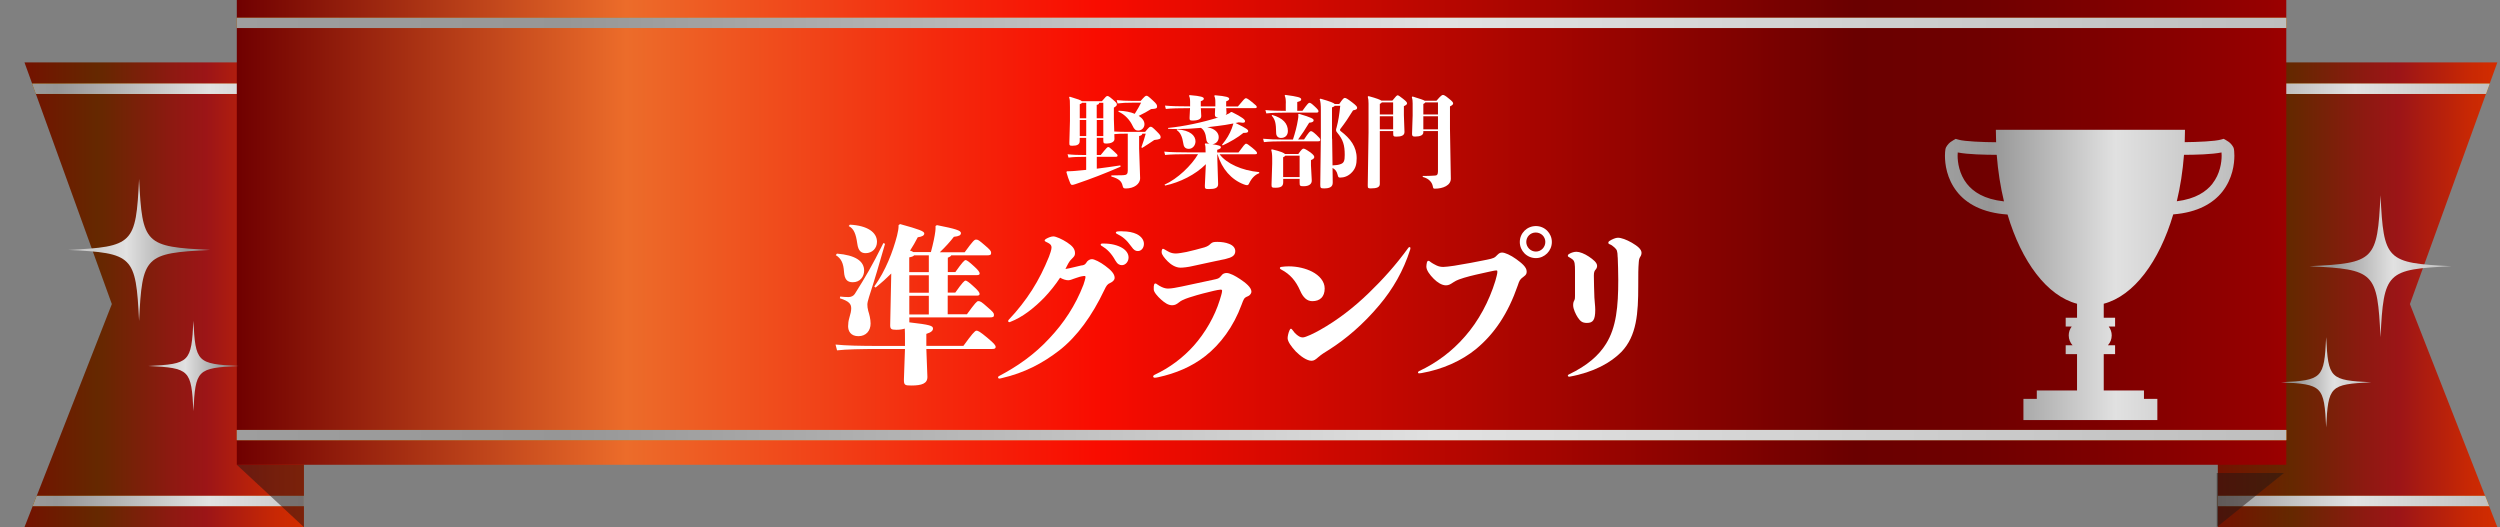 <?xml version="1.0" encoding="UTF-8"?>
<svg xmlns="http://www.w3.org/2000/svg" xmlns:xlink="http://www.w3.org/1999/xlink" viewBox="0 0 379.11 79.94">
  <rect x="0" y="0" width="379.11" height="79.94" fill="#808080" stroke="none"/>
  <defs>
    <linearGradient id="_名称未設定グラデーション_1087" data-name="名称未設定グラデーション 1087" x1="3.71" y1="44.7" x2="46.09" y2="44.7" gradientUnits="userSpaceOnUse">
      <stop offset="0" stop-color="#731200"/>
      <stop offset=".26" stop-color="#652800"/>
      <stop offset=".3" stop-color="#6a2602"/>
      <stop offset=".53" stop-color="#8e1911"/>
      <stop offset=".65" stop-color="#9c1517"/>
      <stop offset=".74" stop-color="#ac1c10"/>
      <stop offset=".9" stop-color="#c82804"/>
      <stop offset="1" stop-color="#d32d00"/>
    </linearGradient>
    <clipPath id="clippath">
      <polygon points="46.09 9.46 3.71 9.46 16.96 46.11 3.71 79.94 46.09 79.94 46.09 9.46" fill="none" stroke-width="0"/>
    </clipPath>
    <linearGradient id="_名称未設定グラデーション_132" data-name="名称未設定グラデーション 132" x1="0" y1="75.97" x2="53.65" y2="75.97" gradientUnits="userSpaceOnUse">
      <stop offset="0" stop-color="#d49b00"/>
      <stop offset=".03" stop-color="#c99200"/>
      <stop offset=".11" stop-color="#bb8700"/>
      <stop offset=".16" stop-color="#b68300"/>
      <stop offset=".23" stop-color="#c79b1e"/>
      <stop offset=".34" stop-color="#e4c452"/>
      <stop offset=".38" stop-color="#e3c85c"/>
      <stop offset=".47" stop-color="#e3d578"/>
      <stop offset=".52" stop-color="#e3de8d"/>
      <stop offset=".71" stop-color="#e4cd5c"/>
      <stop offset=".77" stop-color="#dfc34e"/>
      <stop offset=".85" stop-color="#d5b031"/>
      <stop offset="1" stop-color="#d5ac0e"/>
    </linearGradient>
    <linearGradient id="_名称未設定グラデーション_3" data-name="名称未設定グラデーション 3" x1="0" y1="75.97" x2="53.65" y2="75.97" gradientUnits="userSpaceOnUse">
      <stop offset="0" stop-color="#9e9e9e"/>
      <stop offset=".16" stop-color="#969696"/>
      <stop offset=".59" stop-color="#e1e1e1"/>
      <stop offset="1" stop-color="#bebebe"/>
    </linearGradient>
    <linearGradient id="_名称未設定グラデーション_132-2" data-name="名称未設定グラデーション 132" y1="13.47" y2="13.47" xlink:href="#_名称未設定グラデーション_132"/>
    <linearGradient id="_名称未設定グラデーション_3-2" data-name="名称未設定グラデーション 3" y1="13.47" y2="13.47" xlink:href="#_名称未設定グラデーション_3"/>
    <linearGradient id="_名称未設定グラデーション_1087-2" data-name="名称未設定グラデーション 1087" x1="336.32" x2="378.71" xlink:href="#_名称未設定グラデーション_1087"/>
    <clipPath id="clippath-1">
      <polygon points="336.32 9.46 378.71 9.46 365.45 46.11 378.71 79.94 336.32 79.94 336.32 9.46" fill="none" stroke-width="0"/>
    </clipPath>
    <linearGradient id="_名称未設定グラデーション_132-3" data-name="名称未設定グラデーション 132" x1="325.46" x2="379.11" xlink:href="#_名称未設定グラデーション_132"/>
    <linearGradient id="_名称未設定グラデーション_3-3" data-name="名称未設定グラデーション 3" x1="325.46" x2="379.11" xlink:href="#_名称未設定グラデーション_3"/>
    <linearGradient id="_名称未設定グラデーション_132-4" data-name="名称未設定グラデーション 132" x1="325.46" y1="13.47" x2="379.11" y2="13.47" xlink:href="#_名称未設定グラデーション_132"/>
    <linearGradient id="_名称未設定グラデーション_3-4" data-name="名称未設定グラデーション 3" x1="325.46" y1="13.47" x2="379.11" y2="13.47" xlink:href="#_名称未設定グラデーション_3"/>
    <linearGradient id="_名称未設定グラデーション_1237" data-name="名称未設定グラデーション 1237" x1="35.91" y1="35.24" x2="346.71" y2="35.24" gradientUnits="userSpaceOnUse">
      <stop offset="0" stop-color="#700000"/>
      <stop offset=".19" stop-color="#ec6c2a"/>
      <stop offset=".34" stop-color="#f42a0d"/>
      <stop offset=".42" stop-color="#f90c00"/>
      <stop offset=".79" stop-color="#6a0000"/>
      <stop offset=".85" stop-color="#6f0000"/>
      <stop offset=".91" stop-color="#7e0000"/>
      <stop offset=".99" stop-color="#960000"/>
      <stop offset="1" stop-color="#9c0000"/>
    </linearGradient>
    <linearGradient id="_名称未設定グラデーション_132-5" data-name="名称未設定グラデーション 132" x1="35.91" y1="65.98" x2="346.71" y2="65.98" xlink:href="#_名称未設定グラデーション_132"/>
    <linearGradient id="_名称未設定グラデーション_3-5" data-name="名称未設定グラデーション 3" x1="35.91" y1="65.98" x2="346.71" y2="65.98" xlink:href="#_名称未設定グラデーション_3"/>
    <linearGradient id="_名称未設定グラデーション_132-6" data-name="名称未設定グラデーション 132" x1="35.91" y1="3.47" x2="346.71" y2="3.47" xlink:href="#_名称未設定グラデーション_132"/>
    <linearGradient id="_名称未設定グラデーション_3-6" data-name="名称未設定グラデーション 3" x1="35.91" y1="3.47" x2="346.71" y2="3.47" xlink:href="#_名称未設定グラデーション_3"/>
    <linearGradient id="_名称未設定グラデーション_3-7" data-name="名称未設定グラデーション 3" x1="294.94" y1="41.68" x2="338.83" y2="41.68" xlink:href="#_名称未設定グラデーション_3"/>
    <linearGradient id="_名称未設定グラデーション_3-8" data-name="名称未設定グラデーション 3" x1="345.9" y1="57.97" x2="359.6" y2="57.97" xlink:href="#_名称未設定グラデーション_3"/>
    <linearGradient id="_名称未設定グラデーション_3-9" data-name="名称未設定グラデーション 3" x1="350.23" y1="40.37" x2="371.76" y2="40.37" xlink:href="#_名称未設定グラデーション_3"/>
    <linearGradient id="_名称未設定グラデーション_3-10" data-name="名称未設定グラデーション 3" x1="-7310.42" y1="55.5" x2="-7296.72" y2="55.5" gradientTransform="translate(-7274.24) rotate(-180) scale(1 -1)" xlink:href="#_名称未設定グラデーション_3"/>
    <linearGradient id="_名称未設定グラデーション_3-11" data-name="名称未設定グラデーション 3" x1="-7306.09" y1="37.9" x2="-7284.55" y2="37.9" gradientTransform="translate(-7274.24) rotate(-180) scale(1 -1)" xlink:href="#_名称未設定グラデーション_3"/>
  </defs>
  <g isolation="isolate">
    <g id="_レイヤー_2" data-name="レイヤー 2">
      <g id="_デザイン" data-name="デザイン">
        <g>
          <g>
            <polygon points="46.09 9.46 3.71 9.46 16.96 46.11 3.71 79.94 46.09 79.94 46.09 9.46" fill="url(#_名称未設定グラデーション_1087)" stroke-width="0"/>
            <g clip-path="url(#clippath)">
              <g>
                <g>
                  <rect y="75.2" width="53.65" height="1.55" fill="url(#_名称未設定グラデーション_132)" stroke-width="0"/>
                  <rect y="75.2" width="53.65" height="1.55" fill="url(#_名称未設定グラデーション_3)" stroke-width="0"/>
                </g>
                <g>
                  <rect y="12.69" width="53.65" height="1.55" fill="url(#_名称未設定グラデーション_132-2)" stroke-width="0"/>
                  <rect y="12.69" width="53.65" height="1.55" fill="url(#_名称未設定グラデーション_3-2)" stroke-width="0"/>
                </g>
              </g>
            </g>
            <polygon points="336.32 9.46 378.71 9.46 365.45 46.11 378.71 79.94 336.32 79.94 336.32 9.46" fill="url(#_名称未設定グラデーション_1087-2)" stroke-width="0"/>
            <g clip-path="url(#clippath-1)">
              <g>
                <g>
                  <rect x="325.46" y="75.2" width="53.65" height="1.55" fill="url(#_名称未設定グラデーション_132-3)" stroke-width="0"/>
                  <rect x="325.46" y="75.2" width="53.65" height="1.55" fill="url(#_名称未設定グラデーション_3-3)" stroke-width="0"/>
                </g>
                <g>
                  <rect x="325.46" y="12.69" width="53.65" height="1.55" fill="url(#_名称未設定グラデーション_132-4)" stroke-width="0"/>
                  <rect x="325.46" y="12.69" width="53.65" height="1.55" fill="url(#_名称未設定グラデーション_3-4)" stroke-width="0"/>
                </g>
              </g>
            </g>
            <polygon points="46.09 70.48 46.09 79.94 35.91 70.48 46.09 70.48" fill="#221714" mix-blend-mode="multiply" opacity=".5" stroke-width="0"/>
            <polygon points="336.16 71.73 336.16 79.94 346.34 71.73 336.16 71.73" fill="#221714" mix-blend-mode="multiply" opacity=".5" stroke-width="0"/>
            <rect x="35.91" width="310.79" height="70.48" fill="url(#_名称未設定グラデーション_1237)" stroke-width="0"/>
            <g>
              <rect x="35.91" y="65.2" width="310.79" height="1.55" fill="url(#_名称未設定グラデーション_132-5)" stroke-width="0"/>
              <rect x="35.91" y="65.2" width="310.79" height="1.55" fill="url(#_名称未設定グラデーション_3-5)" stroke-width="0"/>
            </g>
            <g>
              <rect x="35.91" y="2.7" width="310.79" height="1.55" fill="url(#_名称未設定グラデーション_132-6)" stroke-width="0"/>
              <rect x="35.91" y="2.7" width="310.79" height="1.55" fill="url(#_名称未設定グラデーション_3-6)" stroke-width="0"/>
            </g>
            <path d="M338.8,22.91c0-.09-.02-.18-.03-.25-.02-.09-.01-.12-.09-.32-.46-.84-1.07-1.01-1.12-1.09l-.35-.2-.39.11c-.89.27-3.62.38-5.52.4.02-.62.04-1.25.04-1.88h-28.68c0,.63.02,1.26.04,1.89-1.9-.01-4.81-.11-5.74-.4l-.39-.11-.35.2c-.05.08-.66.25-1.12,1.09-.08.19-.07.22-.09.31-.04.23-.07.54-.07.96,0,1.26.27,3.47,1.81,5.43,1.39,1.79,3.84,3.23,7.68,3.48,2.13,7.18,5.99,12.34,10.54,13.53v2.12h-1.72v1.34h.91c-.28.37-.45.83-.45,1.34,0,.58.22,1.1.58,1.5h-1.04v1.34h1.72v5.51h-6.1v1.28h-2.03v3.21h20.31v-3.21h-2.03v-1.28h-6.1v-5.51h1.72v-1.34h-1.09c.36-.4.58-.92.58-1.5,0-.5-.17-.96-.45-1.34h.96v-1.34h-1.72v-2.12c4.55-1.2,8.41-6.36,10.54-13.55,3.72-.29,6.09-1.71,7.46-3.46,1.54-1.97,1.81-4.18,1.81-5.43,0-.28-.01-.52-.03-.7ZM298.26,27.86c-1.16-1.47-1.4-3.25-1.4-4.25,0-.21.01-.37.02-.49,0,0,0,0,0,0,1.58.31,4.15.35,5.91.36.19,2.48.57,4.85,1.1,7.06-3.02-.33-4.66-1.45-5.64-2.69ZM335.51,27.86c-.96,1.2-2.54,2.3-5.41,2.66.53-2.2.9-4.56,1.09-7.04,1.75-.01,4.18-.06,5.69-.36,0,0,0,0,0,0,.01.11.02.29.02.49,0,.99-.24,2.78-1.4,4.24Z" fill="url(#_名称未設定グラデーション_3-7)" stroke-width="0"/>
            <g>
              <path d="M359.6,57.97c-6.3.31-6.54.56-6.85,6.85-.31-6.3-.56-6.54-6.85-6.85,6.3-.31,6.54-.56,6.85-6.85.31,6.3.56,6.54,6.85,6.85Z" fill="url(#_名称未設定グラデーション_3-8)" stroke-width="0"/>
              <path d="M371.76,40.37c-9.89.48-10.28.87-10.77,10.77-.48-9.89-.87-10.28-10.77-10.77,9.89-.48,10.28-.87,10.77-10.77.48,9.89.87,10.28,10.77,10.77Z" fill="url(#_名称未設定グラデーション_3-9)" stroke-width="0"/>
            </g>
            <g>
              <path d="M22.48,55.5c6.3.31,6.54.56,6.85,6.85.31-6.3.56-6.54,6.85-6.85-6.3-.31-6.54-.56-6.85-6.85-.31,6.3-.56,6.54-6.85,6.85Z" fill="url(#_名称未設定グラデーション_3-10)" stroke-width="0"/>
              <path d="M10.32,37.9c9.89.48,10.28.87,10.77,10.77.48-9.89.87-10.28,10.77-10.77-9.89-.48-10.28-.87-10.77-10.77-.48,9.89-.87,10.28-10.77,10.77Z" fill="url(#_名称未設定グラデーション_3-11)" stroke-width="0"/>
            </g>
          </g>
          <g>
            <path d="M141.16,38.25c.36-1.33.6-2.5.68-3.2.03-.23.03-.44.03-.62v-.16l.21-.13c2.78.55,3.64.81,3.64,1.2,0,.34-.31.49-1.07.57-.6.78-1.27,1.51-2.13,2.34h3.77c1.25-1.72,1.48-1.92,1.72-1.92.31,0,.44.1,1.33.86.81.7.96.86.96,1.17,0,.29-.16.36-.62.36h-5.43c-.08.16-.23.23-.52.36v2.18h1.14c1.07-1.51,1.38-1.82,1.56-1.82.16,0,.49.21,1.35,1.01.52.47.78.81.78,1.01s-.13.26-.47.26h-4.37v2.65h1.14c1.07-1.51,1.38-1.82,1.56-1.82.16,0,.49.21,1.35,1.01.52.47.78.81.78,1.01s-.13.26-.47.26h-4.37v2.83h2.91c1.25-1.72,1.53-2,1.72-2,.31,0,.47.08,1.43.94.81.7.96.86.96,1.17,0,.29-.16.36-.62.36h-12.22v.75c3.15.36,3.59.52,3.59.94,0,.29-.23.57-1.01.81v1.82h5.62c1.25-1.72,1.74-2.31,1.98-2.31s.55.16,1.64,1.07c1.09.91,1.27,1.17,1.27,1.4s-.13.31-.55.31h-9.96l.16,4.21c.03,1.04-.86,1.33-2.44,1.33-.96,0-1.14-.05-1.12-.94l.16-4.6h-3.93c-2.68,0-5.02.05-6.37.21l-.23-.88c1.51.16,3.85.21,6.6.21h3.93v-.86c0-.83,0-1.38-.03-1.77-.31.1-.73.18-1.27.18-.83,0-.96-.13-.94-.81l.16-7.72c-.7.7-1.48,1.4-2.37,2.13l-.21-.16c1.74-2.42,2.83-5.3,3.46-7.72.16-.65.23-1.09.23-1.46v-.13l.23-.16c2.94.81,3.67,1.09,3.67,1.43,0,.31-.36.49-.99.57-.36.7-.75,1.38-1.17,2.03.18.05.34.1.49.21h2.68ZM126.93,38.46c2.76.23,4.11,1.12,4.11,2.57,0,.91-.6,1.77-1.72,1.77-.88,0-1.25-.47-1.33-1.56-.08-1.27-.39-2.03-1.25-2.55l.18-.23ZM134.21,36.98c-.96,3.33-1.53,5.3-2.42,8.03-.18.57-.26.94-.26,1.17,0,.26.03.6.13.96.16.49.36,1.25.36,1.92,0,1.09-.68,1.92-1.85,1.92s-1.56-.78-1.56-1.51c0-.39.05-.81.18-1.25.21-.68.29-1.09.29-1.46,0-.65-.29-1.07-1.72-1.53l.05-.26c.39.05.83.08,1.27.08.39,0,.75-.18.94-.47,1.66-2.65,2.57-4.16,4.34-7.72l.23.1ZM128.88,34.07c2.68.13,4.11,1.17,4.11,2.6,0,.99-.73,1.72-1.72,1.72-.6,0-1.12-.26-1.27-1.46-.21-1.48-.52-2.26-1.3-2.65l.18-.21ZM140.85,41.27v-2.55h-2.24c-.08.13-.26.21-.73.31v2.24h2.96ZM140.85,41.74h-2.96v2.65h2.96v-2.65ZM140.85,44.86h-2.96v2.83h2.96v-2.83Z" fill="#fff" stroke-width="0"/>
            <path d="M164.04,40.26c.49-.1.52-.16.83-.62.23-.23.47-.34.73-.34.34,0,1.25.44,2,1.01.88.65,1.43,1.22,1.43,1.82,0,.36-.34.62-.62.75-.49.21-.62.42-.94,1.09-1.87,3.93-4.13,7.05-6.81,9.15-2.55,1.98-5.33,3.43-8.71,4.21-.1.03-.31.08-.39.08-.13,0-.21-.08-.21-.16s.03-.16.13-.21c2.86-1.51,5.41-3.3,7.67-5.75,2.16-2.29,3.93-4.94,5.15-8.11.13-.36.31-.99.31-1.17,0-.13-.05-.16-.21-.16-.13,0-.6.1-.68.13-.26.1-.62.18-.88.29-.31.13-.6.23-.86.23-.31,0-.78-.13-1.22-.39-.68,1.04-1.51,2.08-2.42,3.04-1.53,1.56-3.28,2.96-5.15,3.67-.05.03-.08.03-.13.03-.1,0-.18-.08-.18-.16s.03-.13.1-.21c1.33-1.4,2.55-2.96,3.54-4.52,1.01-1.59,1.82-3.22,2.55-5.02.16-.42.39-1.07.39-1.4,0-.26-.1-.44-.34-.6-.13-.08-.26-.16-.49-.26-.13-.05-.21-.13-.21-.21s.08-.16.18-.23c.39-.23.83-.39,1.14-.39.39,0,1.33.42,2.08.91.78.52,1.2.96,1.2,1.64,0,.39-.16.52-.49.86-.26.26-.42.44-.78,1.17-.05.1-.13.23-.18.36.62-.08,1.72-.39,2.47-.55ZM167.34,36.93c1.2,0,2.13.26,2.81.65.6.36.99.86.99,1.46,0,.65-.47,1.17-1.01,1.17-.36,0-.68-.16-.99-.7-.62-1.12-1.27-1.74-2.05-2.21-.13-.05-.18-.13-.18-.21s.08-.16.26-.16h.18ZM170.17,35.08c.96,0,1.66.16,2.21.42.68.34,1.09.88,1.09,1.48s-.39,1.09-.91,1.09c-.34,0-.6-.1-1.01-.7-.73-1.01-1.3-1.48-2.16-1.9-.13-.05-.18-.13-.18-.21s.08-.13.23-.16c.26-.03.49-.03.73-.03Z" fill="#fff" stroke-width="0"/>
            <path d="M185.33,44.13c0-.21-.13-.21-.23-.21-.21,0-.68.1-1.04.18-.99.23-2.34.57-3.38.91-.34.1-1.4.42-1.85.81-.39.31-.65.47-1.09.47-.6,0-1.14-.39-1.69-.88-.52-.47-1.09-1.12-1.09-1.51v-.31c0-.1,0-.21.03-.31.03-.21.1-.29.21-.29.08,0,.16.03.23.1.29.21.57.36.75.44.36.16.65.23.96.23.52,0,1.33-.16,2.05-.31,1.61-.34,3.15-.68,4.71-1.01.83-.18.91-.18,1.25-.57.26-.39.55-.47.88-.47.44,0,1.27.42,2,.91.86.57,1.74,1.27,1.74,1.92,0,.18-.13.52-.55.7-.6.23-.62.44-.94,1.27-1.22,3.33-3.22,6.01-5.51,7.8-2.05,1.61-4.5,2.63-7.12,3.2-.13.03-.39.08-.52.08-.16,0-.26-.08-.26-.18,0-.08.05-.18.21-.26,2.29-1.07,4.29-2.57,5.95-4.42,1.77-2,3.17-4.45,3.93-6.89.13-.44.36-1.12.36-1.4ZM176.18,37.99c.03-.18.08-.26.18-.26.05,0,.13.03.21.08.29.18.55.31.75.42.36.16.65.21,1.01.21.34,0,1.07-.13,1.59-.23.75-.16,1.92-.47,2.73-.7.57-.18.73-.36.96-.57.26-.23.49-.26,1.01-.26.65,0,1.27.1,1.74.29.62.23.96.62.96,1.12,0,.7-.57.96-1.43,1.17-1.33.31-3.54.73-4.97,1.07-.73.18-1.53.26-1.9.26-.75,0-1.46-.47-1.95-.96s-.91-1.04-.91-1.35v-.26Z" fill="#fff" stroke-width="0"/>
            <path d="M194.09,40.65c0-.1.08-.16.23-.18.36-.05.73-.08,1.12-.08,1.27,0,2.57.31,3.54.81,1.09.57,1.9,1.46,1.9,2.55,0,1.27-.73,1.92-1.87,1.92-.81,0-1.4-.55-1.85-1.59-.68-1.53-1.53-2.5-2.86-3.2-.13-.05-.21-.13-.21-.23ZM199.97,54.11c-.49.44-.73.6-1.09.6-.68,0-1.66-.68-2.37-1.4-.7-.75-1.25-1.53-1.25-2.03,0-.26.1-.78.29-1.2.08-.16.13-.23.21-.23s.16.08.23.18c.23.34.44.55.62.7.26.21.55.44.94.44.44,0,1.77-.65,2.63-1.14,2.63-1.48,5.1-3.38,7.41-5.62,2.05-1.98,4.06-4.19,5.98-6.84.05-.08.13-.1.18-.1.08,0,.13.05.13.16s-.03.18-.05.26c-.99,3.12-2.6,5.95-4.68,8.4-2.42,2.89-5.04,5.1-7.51,6.68-.75.49-1.25.75-1.66,1.14Z" fill="#fff" stroke-width="0"/>
            <path d="M227.06,41.22c0-.21-.03-.21-.18-.21-.21,0-.86.16-1.22.23-1.17.26-2.55.55-3.64.88-.42.13-1.12.34-1.61.68-.44.29-.7.47-1.14.47-.62,0-1.3-.44-1.85-.99-.6-.6-1.12-1.3-1.12-1.85,0-.18.03-.39.08-.62.05-.18.13-.26.23-.26.08,0,.18.05.26.13.36.29.73.44.96.57.36.18.73.23,1.04.23.29,0,.96-.08,1.64-.18,1.61-.26,3.46-.6,4.94-.91,1.07-.21,1.22-.31,1.61-.73.29-.29.47-.36.73-.36.42,0,1.3.39,2.13.99s1.59,1.22,1.59,1.87c0,.29-.03.49-.44.78-.6.44-.65.57-.91,1.35-1.48,4.26-3.51,7.28-6.27,9.59-2.26,1.87-5.23,3.15-8.29,3.69-.16.03-.29.05-.39.05-.13,0-.18-.05-.18-.16,0-.05.05-.13.16-.18,2.6-1.22,4.97-2.96,6.94-5.23,2.08-2.34,3.69-5.38,4.63-8.45.13-.47.31-1.09.31-1.4ZM232.91,39.14c-1.35,0-2.44-1.09-2.44-2.44s1.09-2.42,2.44-2.42,2.42,1.09,2.42,2.42-1.09,2.44-2.42,2.44ZM232.91,38.15c.78,0,1.43-.65,1.43-1.46s-.65-1.43-1.46-1.43-1.43.65-1.43,1.43.65,1.46,1.46,1.46Z" fill="#fff" stroke-width="0"/>
            <path d="M245.31,39.03c-.03-1.01-.1-1.14-.49-1.51-.29-.26-.47-.39-.75-.49-.13-.05-.18-.13-.18-.23,0-.08.05-.18.18-.26.39-.26.94-.49,1.27-.49.52,0,1.3.29,2.11.75.88.52,1.48.99,1.48,1.56,0,.13-.05.36-.16.52-.16.26-.23.42-.26.88-.08.99-.08,1.72-.08,3.61,0,4.08-.21,7.57-2.57,10.01-1.59,1.61-4.16,3.07-7.85,3.74-.18,0-.26-.05-.26-.16,0-.08.05-.13.16-.18,2.81-1.35,4.55-2.89,5.64-4.65,1.56-2.5,1.85-5.67,1.85-9.67,0-1.14-.05-2.63-.08-3.43ZM238.84,41.14c0-1.07-.03-1.51-.36-1.79-.18-.13-.34-.26-.52-.34-.13-.05-.21-.13-.21-.23,0-.08.05-.18.18-.26.36-.23.81-.34,1.14-.34.47,0,1.22.29,1.87.73s1.25.91,1.25,1.4c0,.18-.05.36-.18.52-.21.23-.31.42-.31.96,0,1.12.05,2.18.08,3.33.03.65.13,1.27.13,1.85,0,1.56-.34,2-1.27,2-.73,0-1.01-.29-1.38-.83-.29-.44-.7-1.27-.7-1.85,0-.34.05-.52.18-.75.1-.21.1-.39.1-.68v-3.72Z" fill="#fff" stroke-width="0"/>
          </g>
          <g>
            <path d="M167.31,20.9h-.99v2.6h.6c.94-1.16,1.02-1.2,1.12-1.2.13,0,.21.03.78.56.58.54.65.6.65.72,0,.15-.08.2-.3.2h-2.85v1.8c1.14-.15,2.33-.3,3.57-.5l.04.2c-2.47,1.06-4.39,1.81-6.84,2.64-.23.08-.41.12-.51.12-.12,0-.21-.09-.29-.27-.24-.58-.42-1.06-.58-1.68l.09-.12h.24c.35,0,.68-.03,1.08-.06.51-.04,1.05-.09,1.59-.15v-1.98c-1.21,0-1.98.03-2.68.12l-.14-.51c.79.09,1.6.12,2.82.12v-2.6h-.98v.48c0,.54-.42.71-1.11.71-.38,0-.48-.03-.46-.46l.09-3.3v-2.08c0-.92,0-1.2-.13-1.5l.1-.1c1.26.38,1.71.54,1.84.69h3.03c.59-.69.69-.79.83-.79s.24.03.84.54c.54.46.6.57.6.73,0,.15-.04.24-.45.5v1.69l.06,1.92c.52.03,1.19.06,1.95.06h2.73c.58-.71.69-.78.84-.78.17,0,.3.09.93.72.53.52.58.65.58.85,0,.27-.13.34-.96.44-.61.42-1.02.69-1.84,1.2l-.12-.09c.27-.75.48-1.4.66-2.07h-.51c-.03.18-.16.28-.49.36v1.88l.15,4.48c.03.92-.94,1.59-2.15,1.59-.34,0-.42-.06-.5-.39-.15-.7-.55-1.09-1.71-1.42v-.17c.72,0,1.19-.02,1.77-.03.56-.02.72-.18.72-.71v-5.59h-.1c-.85,0-1.41.01-1.94.07l.02.75c.01.48-.66.68-1.17.68-.44,0-.52-.06-.52-.45v-.39ZM163.74,17.93h.98v-2.34h-.63c-.04.08-.13.12-.35.21v2.13ZM163.74,20.63h.98v-2.43h-.98v2.43ZM166.32,17.93h.99v-2.34h-.62c-.04.21-.18.29-.38.31v2.02ZM167.31,18.2h-.99v2.43h.99v-2.43ZM169.64,16.79c.96.03,1.8.2,2.44.47.45-.71.72-1.21.96-1.69h-1.19c-1.09,0-1.68.03-2.38.12l-.13-.51c.6.07,1.45.12,2.52.12h1.12c.58-.66.72-.78.87-.78.17,0,.3.09.98.72.57.52.63.67.63.92,0,.28-.17.34-.9.38-.57.36-1.12.66-1.88,1.03.55.35.87.78.87,1.27,0,.54-.44.96-.95.96-.39,0-.61-.19-.85-.72-.39-.84-1.15-1.73-2.16-2.15l.04-.14Z" fill="#fff" stroke-width="0"/>
            <path d="M184.62,23.12h3.19c.72-.99,1-1.33,1.14-1.33s.31.09.94.61.73.68.73.81-.07.18-.31.18h-5.37c1.05,1.41,3.36,2.47,6.01,2.71v.17c-.61.21-1.15.73-1.56,1.6-.06.13-.15.21-.29.21-.1,0-.27-.04-.48-.12-1.88-.71-3.33-2.34-3.99-4.57h-.03v.66l.12,3.85c.02.6-.46.77-1.38.77-.54,0-.66-.03-.63-.54l.15-3.23c-1.56,1.58-3.93,2.76-6.18,3.24l-.08-.14c1.96-.87,4.09-2.92,5.08-4.62h-1.32c-1.54,0-2.9.03-3.68.12l-.13-.51c.87.09,2.22.12,3.81.12h2.46c0-.73-.01-1.04-.12-1.27l.1-.1.61.07c-.27-.1-.45-.33-.48-.67-.09-.92-.36-1.46-.82-1.75-1.26.12-2.49.18-3.57.18-.51,0-.98-.01-1.41-.04v-.13c2.42-.24,5.11-.81,7.63-1.59h-.09c-.3,0-.45-.12-.44-.47l.04-.93h-2.17l.06,1.15c.03.5-.45.72-1.32.72-.38,0-.48-.06-.45-.48l.07-1.4c-1.53,0-2.89.03-3.67.12l-.13-.51c.87.09,2.23.12,3.81.12v-.69c0-.41-.04-.69-.17-.92l.1-.1c1.8.15,2.15.31,2.15.54,0,.17-.13.27-.46.39v.78h2.21v-.68c0-.4-.05-.69-.17-.91l.1-.1c1.78.15,2.17.31,2.17.54,0,.16-.14.27-.46.39v.77h1.78c.83-1,1.06-1.25,1.2-1.25s.34.1.93.58c.65.52.73.62.73.75s-.07.18-.31.18h-4.32l.04.67c.02.14-.04.25-.13.36.39-.15.65-.28.78-.43l.15-.02c1.57.78,2.01,1.15,2.01,1.38,0,.17-.06.25-.36.25-.14,0-.33-.02-.58-.06l-.5.1c1.74.84,1.92,1.04,1.92,1.22s-.14.28-.62.28h-.1c-.84.69-2.02,1.38-3.15,1.9l-.1-.1c.72-.87,1.16-1.63,1.49-2.5.13-.36.19-.54.24-.73-.81.17-1.65.29-2.46.39-.51.07-1.02.13-1.51.18,1.18.2,1.74.84,1.74,1.5s-.46,1.02-.96,1.08c.96.14,1.29.25,1.29.45,0,.17-.1.25-.56.4v.39ZM178.5,19.62c2,.12,2.79.96,2.79,1.81,0,.63-.45,1.14-1.01,1.14-.48,0-.75-.24-.82-.73-.18-1.16-.46-1.73-1.02-2.12l.06-.1Z" fill="#fff" stroke-width="0"/>
            <path d="M196.07,21.15c.33-1.01.6-2.01.75-2.98.04-.29.07-.45.07-.6,0-.08-.01-.15-.03-.23l.13-.08c1.91.57,2.22.75,2.22.99,0,.19-.21.33-.68.36-.55.93-1.15,1.83-1.68,2.54h.9c.73-1.1.9-1.26,1.04-1.26.15,0,.31.08.81.54.48.45.61.6.61.77,0,.18-.09.23-.35.23h-5.19c-1.26,0-2.16.03-3,.12l-.13-.51c.94.09,1.87.12,3.13.12h1.38ZM194.99,15.66c0-.54-.03-.85-.18-1.17l.1-.1c1.93.26,2.41.39,2.41.68,0,.17-.1.27-.6.4v1.33h.79c.76-1.06.93-1.21,1.05-1.21.15,0,.3.08.75.5.51.46.63.65.63.76,0,.18-.09.23-.34.23h-4.47c-1.26,0-2.26.03-3.1.12l-.14-.51c.9.09,1.89.12,3.09.12v-1.14ZM197.09,27.12h-2.5v.51c0,.62-.33.84-1.2.84-.51,0-.58-.06-.57-.48l.1-3.18v-.83c0-.55-.06-1-.15-1.24l.1-.1c1.32.31,1.83.54,1.99.71h2.02c.48-.68.65-.81.77-.81.15,0,.33.06.98.51.57.41.67.6.67.77,0,.15-.1.3-.5.46v.79l.12,2.27c.03.55-.4.9-1.24.9-.53,0-.6-.06-.6-.52v-.58ZM192.92,17.43c1.65.47,2.38,1.32,2.38,2.43,0,.67-.42,1.06-1.05,1.06-.45,0-.73-.29-.73-.77-.02-1.5-.15-2.02-.68-2.62l.08-.1ZM194.58,26.85h2.5v-3.24h-2.17c-.03.07-.12.13-.33.24v3ZM202.1,27.68c.02.72-.56.89-1.32.89-.5,0-.57-.06-.57-.57l.09-7.26v-3.98c0-.93-.05-1.35-.18-1.71l.12-.09c1.53.44,2.02.65,2.16.81h.69c.51-.75.68-.92.83-.92.18,0,.4.12,1.11.66.63.48.77.68.77.81,0,.25-.1.31-.62.42-.69,1.12-1.23,1.92-1.89,2.77-.06.09-.09.14-.09.2s.03.1.1.17c1.48,1.12,2.43,2.38,2.43,4.11,0,.9-.15,1.52-.68,2.1-.6.67-1.29.84-1.81.84-.24,0-.31-.03-.4-.43-.12-.48-.31-.8-.77-1.02l.03,2.2ZM202.01,21.03l.06,4.05c.53-.02.9-.06,1.27-.21.47-.18.58-.52.58-1.37,0-1.5-.24-2.31-1.15-3.4-.12-.13-.17-.24-.17-.38s.04-.22.09-.4c.27-1.05.4-1.84.55-3.28h-.84c-.04.1-.17.16-.41.25v4.74Z" fill="#fff" stroke-width="0"/>
            <path d="M211.26,19.88h-2.02v8.02c0,.5-.46.67-1.36.67-.39,0-.47-.03-.47-.43l.12-8.07v-4.36c0-.47-.03-.73-.12-1.04l.11-.1c1.29.35,1.78.56,1.96.69h1.66c.54-.67.69-.81.8-.81.12,0,.34.15.78.5.5.39.65.56.65.72s-.15.28-.48.43v1.35l.09,2.55c.02.57-.54.72-1.24.72-.41,0-.47-.08-.47-.44v-.4ZM209.24,17.36h2.02v-1.83h-1.72c-.05.09-.14.15-.3.23v1.6ZM211.26,17.63h-2.02v1.98h2.02v-1.98ZM218.06,19.88h-2.22v.18c0,.46-.51.65-1.27.65-.36,0-.45-.1-.44-.46l.09-2.76v-1.8c0-.46-.03-.66-.12-.96l.1-.1c1.14.35,1.65.52,1.86.65h1.77c.67-.79.85-.88.98-.88.15,0,.33.07.93.57.5.4.62.56.62.72,0,.15-.14.28-.48.45v3.4l.13,7.54c.02,1.03-1.19,1.53-2.4,1.53-.25,0-.27-.03-.34-.39-.1-.49-.48-1.12-1.52-1.39v-.15h.42c.58,0,.98-.03,1.48-.06.27-.02.41-.15.41-.63v-6.09ZM215.84,17.36h2.22v-1.83h-1.92c-.04.09-.14.15-.3.23v1.6ZM215.84,19.61h2.22v-1.98h-2.22v1.98Z" fill="#fff" stroke-width="0"/>
          </g>
        </g>
      </g>
    </g>
  </g>
</svg>